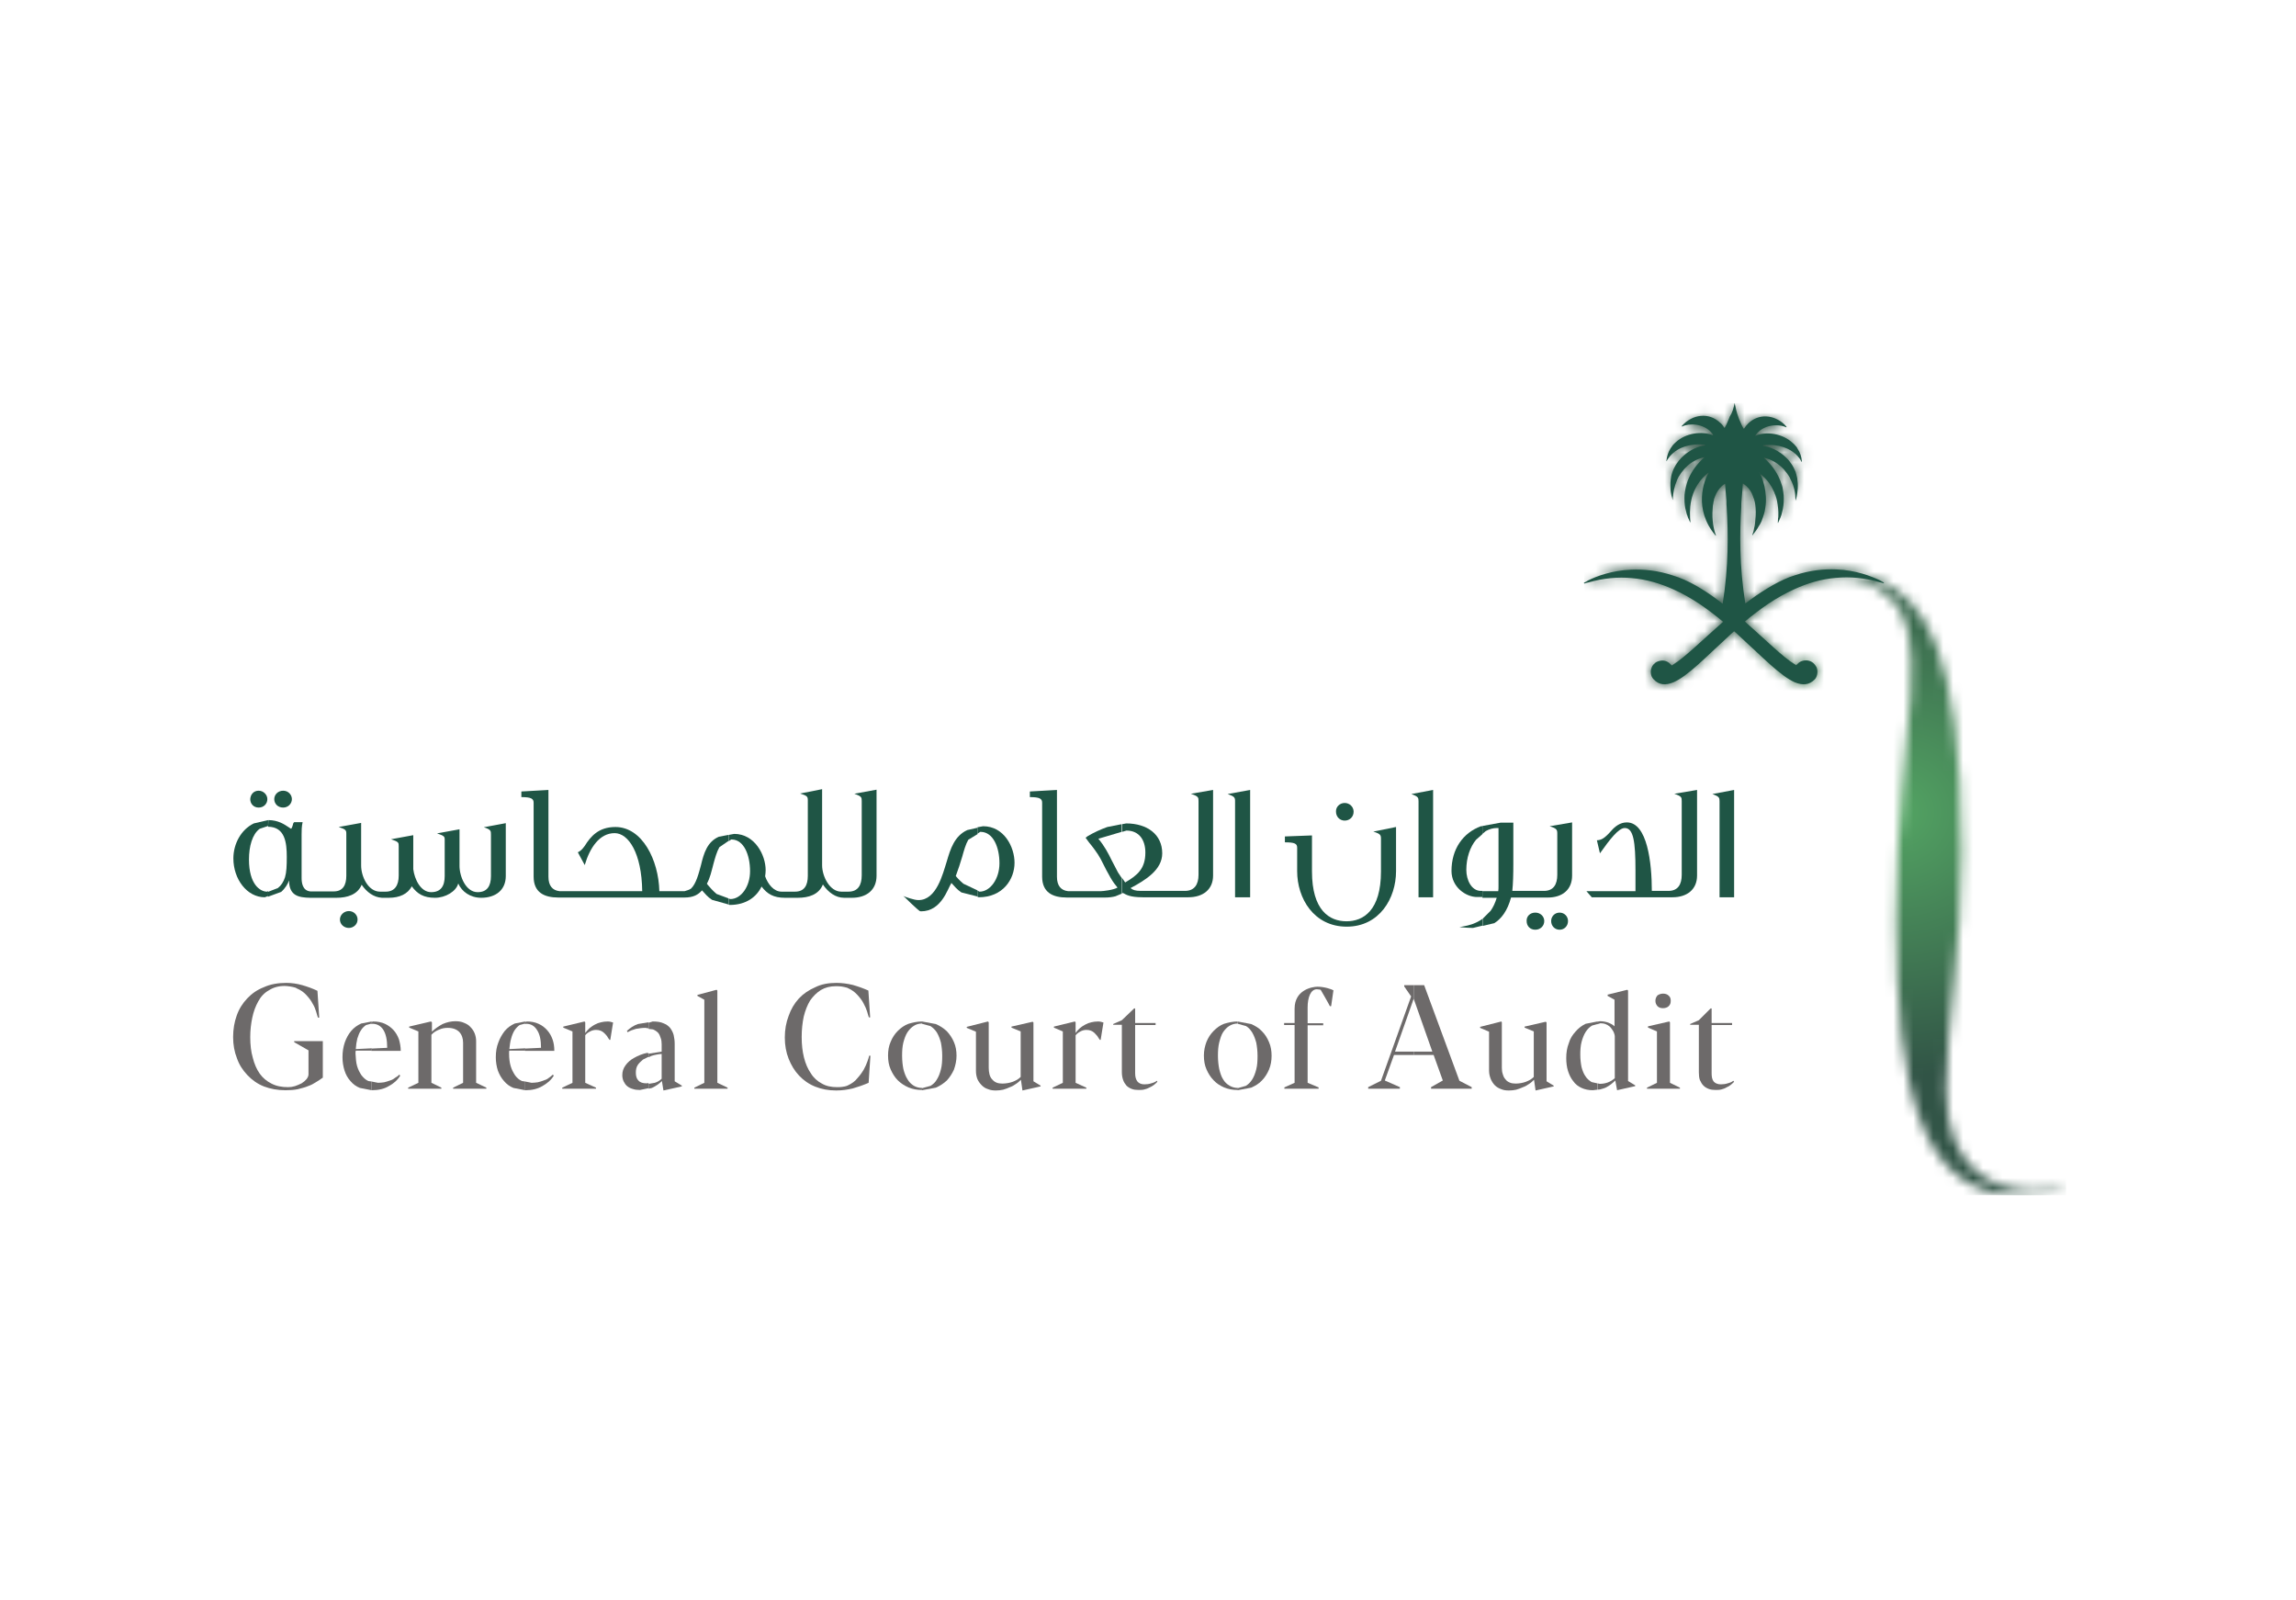 <svg width="231" height="161" viewBox="0 0 231 161" fill="none" xmlns="http://www.w3.org/2000/svg">
<mask id="mask0_249_1133" style="mask-type:luminance" maskUnits="userSpaceOnUse" x="159" y="40" width="49" height="81">
<path d="M174.496 40.545C174.47 40.545 174.47 40.571 174.496 40.545C174.368 41.188 174.162 41.856 173.93 42.422C173.828 42.679 173.725 42.91 173.596 43.116C173.571 43.142 173.571 43.142 173.571 43.116C172.491 41.496 170.485 41.522 169.277 42.936C169.277 42.962 169.303 42.962 169.303 42.962C170.1 42.576 171.642 42.705 172.414 43.81C172.414 43.836 172.388 43.836 172.388 43.836C171.205 43.347 169.354 43.656 168.377 44.838C168.043 45.25 167.786 45.764 167.735 46.407C167.735 46.432 167.76 46.432 167.76 46.432C167.837 46.304 168.043 45.995 168.377 45.661C168.943 45.147 169.971 44.633 171.617 44.787C171.642 44.787 171.642 44.813 171.617 44.813C170.768 44.916 169.046 45.687 168.377 47.409C168.095 48.181 168.017 49.106 168.352 50.289C168.352 50.314 168.377 50.314 168.377 50.289V50.212C168.403 48.643 169.303 46.535 171.514 45.995C171.54 45.995 171.54 46.021 171.54 46.021C169.046 48.206 169.303 50.906 170.1 52.5C170.126 52.525 170.126 52.5 170.126 52.474C170.023 51.291 169.946 49.132 171.925 47.512C171.951 47.486 171.951 47.512 171.951 47.538C171.488 48.283 170.408 51.188 172.645 53.837C172.645 53.862 172.671 53.837 172.671 53.811C172.285 52.911 171.797 49.749 173.571 48.643C173.596 48.618 173.596 48.643 173.596 48.643C173.802 50.957 174.188 55.662 173.365 60.701C171.925 59.595 170.408 58.644 168.917 58.053C168.737 58.001 168.557 57.924 168.352 57.873C166.809 57.359 165.395 57.23 164.187 57.256C162.207 57.359 160.665 57.95 159.842 58.361C159.662 58.464 159.533 58.541 159.431 58.593C159.379 58.618 159.405 58.696 159.456 58.67C159.585 58.618 159.713 58.593 159.842 58.541C161.384 58.13 162.824 58.001 164.187 58.13C165.652 58.258 167.066 58.67 168.352 59.261C170.203 60.084 171.874 61.266 173.365 62.526C171.257 64.377 169.457 66.177 168.352 66.82C168.3 66.845 168.249 66.871 168.197 66.922C167.94 66.562 167.478 66.357 166.989 66.46C166.578 66.562 166.218 66.897 166.115 67.334C166.012 67.719 166.115 68.131 166.321 68.336C166.912 68.902 167.58 68.953 168.352 68.619C169.817 68.002 171.668 66.048 173.905 64.017C174.085 63.837 174.265 63.657 174.47 63.477C174.65 63.657 174.83 63.837 175.036 64.017C177.298 66.074 179.098 68.002 180.589 68.619C181.36 68.953 182.029 68.902 182.62 68.336C182.826 68.131 182.929 67.719 182.852 67.334C182.749 66.922 182.389 66.562 181.977 66.46C181.489 66.357 181.026 66.562 180.769 66.922C180.718 66.897 180.666 66.871 180.615 66.82C179.535 66.177 177.735 64.377 175.602 62.526C177.118 61.266 178.764 60.084 180.615 59.261C181.926 58.67 183.34 58.258 184.805 58.13C187.325 57.924 189.022 59.055 190.23 60.238C192.055 62.012 192.518 64.583 192.21 70.059C191.875 75.303 190.77 82.528 190.77 92.657C190.77 109.471 193.187 120.269 203.162 120.269C207.095 120.269 207.892 119.343 207.892 119.343C207.892 119.343 206.735 119.806 204.678 119.806C200.154 119.806 195.809 117.286 195.809 109.599C195.809 103.275 197.351 95.614 197.351 85.767C197.351 64.583 193.264 60.675 189.587 58.618C189.484 58.567 189.33 58.49 189.176 58.387C188.328 57.976 186.836 57.384 184.831 57.282C183.597 57.23 182.183 57.384 180.641 57.898C180.461 57.95 180.281 58.027 180.101 58.078C178.584 58.644 177.093 59.621 175.653 60.727C174.83 55.688 175.242 50.983 175.422 48.669C175.422 48.669 175.447 48.643 175.447 48.669C177.221 49.8 176.733 52.937 176.373 53.837C176.347 53.862 176.399 53.862 176.399 53.862C178.61 51.214 177.53 48.309 177.093 47.563C177.067 47.538 177.118 47.538 177.118 47.538C179.124 49.157 179.021 51.317 178.918 52.5C178.918 52.525 178.944 52.525 178.944 52.525C179.741 50.931 179.998 48.232 177.504 46.047C177.478 46.021 177.504 46.021 177.53 46.021C179.741 46.561 180.641 48.669 180.666 50.237V50.314C180.666 50.34 180.692 50.34 180.692 50.314C181.026 49.132 180.949 48.181 180.666 47.435C180.024 45.712 178.301 44.941 177.427 44.838C177.401 44.838 177.401 44.813 177.453 44.813C179.098 44.658 180.101 45.172 180.666 45.687C181.026 45.995 181.206 46.304 181.283 46.458C181.309 46.484 181.309 46.458 181.309 46.432C181.258 45.79 181.026 45.275 180.666 44.864C179.689 43.707 177.864 43.373 176.656 43.861C176.63 43.861 176.63 43.836 176.63 43.836C177.401 42.73 178.918 42.627 179.741 42.987C179.766 43.013 179.766 42.987 179.766 42.962C178.532 41.573 176.553 41.522 175.473 43.142C175.447 43.167 175.447 43.167 175.447 43.142C175.319 42.936 175.216 42.705 175.113 42.447C174.83 41.856 174.599 41.213 174.496 40.545Z" fill="white"/>
</mask>
<g mask="url(#mask0_249_1133)">
<path d="M207.866 40.545H159.405V120.243H207.866V40.545Z" fill="url(#paint0_radial_249_1133)"/>
</g>
<path fill-rule="evenodd" clip-rule="evenodd" d="M174.52 40.545C174.623 41.033 174.726 41.522 174.906 41.985C174.957 42.139 175.009 42.267 175.086 42.422C175.189 42.679 175.292 42.91 175.42 43.116C175.42 43.142 175.446 43.142 175.446 43.116H175.472C175.6 42.91 175.754 42.73 175.909 42.576C176.937 41.599 178.454 41.702 179.508 42.679C179.585 42.756 179.662 42.833 179.739 42.936V42.962C179.739 42.987 179.739 42.987 179.714 42.987C178.891 42.602 177.348 42.705 176.603 43.81C176.577 43.836 176.603 43.861 176.628 43.836C177.708 43.373 179.328 43.604 180.356 44.556C180.459 44.633 180.562 44.736 180.639 44.838C180.742 44.941 180.819 45.044 180.87 45.172C181.102 45.507 181.256 45.944 181.282 46.407V46.432L181.256 46.458L181.23 46.432C181.205 46.407 181.205 46.381 181.179 46.329C181.153 46.252 181.076 46.15 180.999 46.047C180.948 45.995 180.896 45.944 180.87 45.892C180.793 45.815 180.716 45.738 180.639 45.661C180.073 45.172 179.071 44.633 177.425 44.787H177.4V44.813V44.838V44.864C177.965 44.916 178.994 45.301 179.765 46.098C179.842 46.175 179.945 46.278 180.022 46.381C180.176 46.587 180.331 46.792 180.459 47.049C180.511 47.178 180.588 47.306 180.639 47.435C180.716 47.641 180.768 47.872 180.819 48.103C180.87 48.438 180.896 48.797 180.87 49.183C180.845 49.44 180.819 49.672 180.768 49.929C180.742 50.057 180.716 50.186 180.665 50.314C180.665 50.34 180.639 50.34 180.639 50.314V50.237C180.639 49.62 180.511 48.952 180.202 48.335C180.151 48.232 180.099 48.155 180.073 48.052C179.894 47.743 179.688 47.461 179.456 47.204C179.405 47.152 179.354 47.101 179.328 47.075C179.302 47.049 179.251 46.998 179.199 46.947C178.737 46.535 178.197 46.227 177.503 46.047C177.477 46.047 177.477 46.047 177.477 46.072C178.222 46.715 178.711 47.435 179.019 48.129C179.097 48.309 179.174 48.489 179.225 48.669C179.328 48.926 179.379 49.183 179.405 49.44C179.431 49.569 179.431 49.697 179.456 49.826C179.482 50.289 179.456 50.751 179.379 51.188C179.328 51.394 179.277 51.6 179.225 51.806C179.199 51.908 179.148 51.985 179.122 52.088C179.045 52.268 178.968 52.448 178.891 52.602C178.891 52.628 178.865 52.602 178.865 52.577C178.865 52.448 178.891 52.294 178.891 52.14C178.917 52.063 178.917 51.985 178.917 51.908C178.942 51.446 178.891 50.957 178.788 50.392C178.762 50.237 178.711 50.083 178.659 49.929C178.634 49.826 178.608 49.749 178.557 49.672C178.531 49.569 178.505 49.492 178.454 49.414C178.222 48.875 177.863 48.335 177.323 47.872C177.246 47.795 177.143 47.718 177.04 47.641V47.486C177.014 47.486 177.014 47.512 177.014 47.512V47.538C177.066 47.641 177.143 47.769 177.22 47.949C177.297 48.129 177.374 48.335 177.425 48.566C177.451 48.669 177.477 48.797 177.528 48.952C177.657 49.569 177.734 50.314 177.605 51.086C177.554 51.523 177.4 51.985 177.22 52.448C177.143 52.602 177.066 52.782 176.963 52.911C176.783 53.245 176.577 53.528 176.32 53.837C176.32 53.862 176.294 53.862 176.294 53.811C176.346 53.708 176.371 53.579 176.423 53.425C176.449 53.348 176.449 53.271 176.474 53.168C176.526 53.014 176.551 52.808 176.577 52.602C176.628 52.114 176.68 51.6 176.628 51.06C176.603 50.674 176.526 50.289 176.371 49.954V49.929C176.243 49.543 176.011 49.183 175.703 48.9C175.6 48.823 175.497 48.72 175.369 48.643C175.343 48.643 175.343 48.669 175.343 48.669C175.317 49.132 175.266 49.697 175.214 50.34C175.189 50.546 175.189 50.777 175.189 51.008C175.035 53.528 174.983 56.999 175.6 60.701C177.04 59.621 178.557 58.644 180.048 58.053C180.228 58.001 180.408 57.924 180.588 57.873C182.105 57.359 183.544 57.23 184.753 57.282C186.732 57.359 188.275 57.976 189.097 58.361C189.277 58.464 189.406 58.541 189.509 58.593C189.56 58.618 189.534 58.696 189.483 58.67C189.354 58.618 189.226 58.593 189.097 58.567C187.555 58.13 186.141 58.001 184.753 58.13H184.727C183.236 58.258 181.847 58.67 180.562 59.261C178.711 60.084 177.066 61.266 175.549 62.526C177.683 64.403 179.456 66.177 180.562 66.82C180.613 66.845 180.665 66.871 180.716 66.922C180.742 66.871 180.768 66.845 180.819 66.82L180.922 66.717C181.179 66.485 181.565 66.382 181.95 66.46C182.207 66.511 182.439 66.665 182.593 66.871C182.67 66.974 182.722 67.051 182.773 67.154C182.799 67.205 182.799 67.257 182.824 67.334C182.876 67.565 182.85 67.822 182.773 68.028C182.722 68.156 182.67 68.259 182.593 68.336C182.027 68.928 181.359 68.953 180.588 68.645C179.122 68.002 177.297 66.074 175.035 64.017C174.855 63.837 174.675 63.683 174.469 63.503C174.263 63.683 174.083 63.837 173.903 64.017C171.641 66.074 169.841 68.002 168.35 68.645C167.579 68.953 166.91 68.928 166.371 68.336C166.345 68.336 166.345 68.311 166.345 68.311C166.345 68.285 166.319 68.285 166.319 68.285C166.268 68.208 166.191 68.105 166.165 68.028C166.088 67.822 166.062 67.591 166.114 67.334C166.165 67.154 166.216 67.025 166.319 66.897C166.345 66.871 166.371 66.82 166.422 66.794C166.576 66.614 166.756 66.537 166.988 66.485C167.373 66.382 167.733 66.511 167.99 66.742L168.093 66.845C168.119 66.871 168.17 66.897 168.196 66.948C168.247 66.922 168.299 66.897 168.35 66.845C169.43 66.203 171.23 64.429 173.363 62.552C171.847 61.292 170.201 60.109 168.35 59.287C167.039 58.696 165.651 58.284 164.16 58.156C162.797 58.027 161.357 58.156 159.815 58.593C159.686 58.618 159.558 58.644 159.429 58.696C159.378 58.721 159.326 58.644 159.378 58.618C159.481 58.567 159.635 58.49 159.789 58.387C160.612 57.976 162.154 57.384 164.134 57.307C165.368 57.256 166.782 57.384 168.324 57.898C168.504 57.95 168.684 58.027 168.864 58.078C170.381 58.644 171.872 59.621 173.312 60.727C173.929 57.05 173.878 53.579 173.723 51.06C173.698 50.828 173.698 50.597 173.698 50.366C173.646 49.723 173.595 49.157 173.569 48.695C173.569 48.669 173.543 48.669 173.543 48.669C173.415 48.746 173.312 48.823 173.209 48.926C172.901 49.209 172.695 49.569 172.541 49.954V49.98C172.489 50.083 172.438 50.212 172.438 50.34C172.412 50.417 172.386 50.494 172.386 50.571C172.335 50.777 172.309 50.983 172.309 51.188C172.207 52.294 172.438 53.374 172.644 53.862L172.618 53.888C172.618 53.888 172.592 53.888 172.592 53.862C170.355 51.214 171.435 48.309 171.898 47.589V47.563L171.872 47.538V47.563C171.769 47.641 171.667 47.718 171.59 47.795C169.893 49.389 169.97 51.394 170.073 52.525C170.073 52.551 170.047 52.551 170.047 52.551C169.97 52.397 169.893 52.217 169.816 52.037C169.79 51.934 169.764 51.857 169.713 51.754C169.661 51.548 169.61 51.368 169.559 51.137C169.481 50.726 169.456 50.263 169.481 49.775C169.507 49.646 169.507 49.517 169.533 49.389C169.584 49.132 169.636 48.875 169.713 48.618C169.764 48.438 169.841 48.258 169.918 48.078C170.227 47.383 170.715 46.689 171.461 46.021C171.487 46.021 171.461 45.995 171.435 45.995C170.741 46.175 170.176 46.484 169.738 46.895C169.687 46.947 169.661 46.998 169.61 47.024C169.559 47.075 169.507 47.126 169.481 47.152C169.25 47.409 169.044 47.692 168.864 48.001C168.839 48.103 168.762 48.181 168.736 48.283C168.453 48.926 168.324 49.594 168.299 50.186V50.263C168.299 50.289 168.273 50.289 168.273 50.263C168.247 50.134 168.222 50.006 168.17 49.877C168.119 49.62 168.067 49.389 168.067 49.132C168.042 48.746 168.067 48.361 168.119 48.052C168.145 47.821 168.222 47.589 168.299 47.383C168.35 47.255 168.402 47.126 168.479 46.998C168.607 46.741 168.762 46.535 168.916 46.329C169.019 46.227 169.096 46.124 169.173 46.047C169.944 45.25 170.947 44.864 171.538 44.813C171.564 44.813 171.564 44.787 171.538 44.787V44.761C171.538 44.736 171.538 44.736 171.512 44.736C169.867 44.581 168.864 45.095 168.299 45.61C168.196 45.687 168.145 45.764 168.067 45.841C168.016 45.892 167.965 45.944 167.939 45.995C167.81 46.15 167.733 46.278 167.682 46.381C167.656 46.407 167.656 46.407 167.656 46.355C167.707 45.892 167.836 45.481 168.067 45.121C168.145 44.993 168.222 44.89 168.299 44.787C168.402 44.684 168.479 44.581 168.582 44.504C169.61 43.553 171.23 43.347 172.309 43.784C172.335 43.81 172.335 43.784 172.335 43.758L172.361 43.733C172.284 43.63 172.232 43.553 172.155 43.476C171.332 42.602 169.97 42.55 169.224 42.91L169.199 42.884V42.859C170.278 41.65 171.924 41.47 173.029 42.499C173.209 42.627 173.363 42.833 173.492 43.039C173.492 43.064 173.518 43.039 173.518 43.039C173.646 42.833 173.749 42.602 173.852 42.345C173.903 42.216 173.98 42.062 174.032 41.907C174.289 41.522 174.418 41.059 174.52 40.545C174.52 40.571 174.495 40.571 174.52 40.545Z" fill="#1F5545"/>
<path fill-rule="evenodd" clip-rule="evenodd" d="M26.977 82.502V83.093L26.128 83.376C25.383 83.916 25.049 85.15 25.049 86.461C25.049 88.955 26.154 89.701 26.874 89.701L26.977 89.649V90.138L26.642 90.266C24.843 90.266 23.48 88.441 23.48 86.358C23.48 84.893 24.252 83.453 25.537 82.836L26.977 82.502Z" fill="#1F5545"/>
<path fill-rule="evenodd" clip-rule="evenodd" d="M26.025 79.545C26.513 79.545 26.899 79.956 26.899 80.393C26.899 80.856 26.539 81.242 26.025 81.242C25.511 81.242 25.177 80.856 25.177 80.393C25.202 79.931 25.511 79.545 26.025 79.545Z" fill="#1F5545"/>
<path fill-rule="evenodd" clip-rule="evenodd" d="M35.1 91.654C35.589 91.654 35.975 92.04 35.975 92.503C35.975 92.991 35.563 93.351 35.1 93.351C34.612 93.351 34.201 92.991 34.201 92.503C34.201 92.04 34.612 91.654 35.1 91.654Z" fill="#1F5545"/>
<path fill-rule="evenodd" clip-rule="evenodd" d="M27.002 82.502C27.979 82.502 28.622 82.939 29.007 83.196C29.187 83.325 29.29 83.376 29.29 83.376C29.316 83.376 29.419 83.17 29.47 82.965C29.496 82.888 29.47 82.836 29.599 82.708H30.447C30.344 83.145 30.344 83.582 30.344 83.942V88.312C30.344 88.775 30.421 89.598 31.218 89.675H33.584C34.483 89.675 34.843 89.058 34.843 88.106V83.865C34.843 83.505 34.766 83.427 34.072 83.196L36.334 82.785V87.078C36.334 88.158 37.029 89.701 38.237 89.701H38.803C39.728 89.701 40.114 89.058 40.114 88.081V85.124C40.114 84.764 40.114 84.687 39.342 84.43L41.579 84.019V87.438C41.708 88.466 42.325 89.752 43.379 89.752C44.356 89.752 44.741 89.135 44.741 88.132V84.507C44.741 84.147 44.716 84.096 43.97 83.839L46.232 83.427V87.104C46.232 88.184 46.875 89.752 48.058 89.752C49.009 89.752 49.395 89.135 49.395 88.132V83.967C49.395 83.582 49.395 83.453 48.675 83.222L50.886 82.811V88.132C50.886 89.546 49.857 90.317 48.418 90.317C47.312 90.317 46.464 89.701 46.104 88.878C45.898 89.675 44.818 90.317 43.764 90.317C42.633 90.317 41.99 89.932 41.425 89.161C41.039 89.932 40.191 90.317 39.137 90.317H38.417C37.594 90.266 36.9 89.752 36.386 89.006C35.974 90.009 34.92 90.317 33.866 90.317H31.193C30.036 90.292 29.084 90.112 29.084 88.569C28.956 88.929 28.699 89.366 28.288 89.726L26.951 90.215V89.726L27.953 89.341C28.288 89.084 28.519 88.724 28.673 88.261C28.827 87.747 28.853 87.104 28.853 86.204C28.853 84.764 28.673 83.17 26.951 83.17H26.976L27.002 82.502Z" fill="#1F5545"/>
<path fill-rule="evenodd" clip-rule="evenodd" d="M28.493 79.545C29.008 79.545 29.367 79.956 29.367 80.393C29.367 80.856 28.982 81.242 28.493 81.242C27.953 81.242 27.593 80.856 27.593 80.393C27.593 79.931 27.979 79.545 28.493 79.545Z" fill="#1F5545"/>
<path fill-rule="evenodd" clip-rule="evenodd" d="M55.179 79.469V88.21C55.179 89.11 55.59 89.572 56.285 89.65H64.614C64.563 85.819 63.226 83.814 61.838 83.814C60.321 83.814 59.344 85.279 58.83 87.027L58.136 85.742C58.393 85.613 58.547 85.485 58.83 85.099C59.421 84.148 60.218 83.197 61.915 83.197C64.614 83.197 66.26 86.513 66.337 89.65H68.882C69.01 89.598 69.319 89.547 69.525 89.392C70.039 88.904 70.296 87.876 70.527 87.027C70.81 85.845 71.144 84.688 72.327 84.174L73.278 83.993V84.611L72.378 85.228C72.121 85.665 71.941 86.307 71.761 86.976L71.736 87.079C71.581 87.644 71.453 88.287 71.119 88.904C71.144 88.93 71.17 88.955 71.196 89.007C71.427 89.29 71.736 89.624 72.096 89.932L73.278 90.369V90.986L71.633 90.524C71.196 90.241 70.913 89.881 70.63 89.572C70.245 90.009 69.756 90.292 68.856 90.292H56.182C54.742 90.292 53.688 89.778 53.688 88.184V80.754C53.688 80.343 53.431 80.189 52.454 80.189V79.623L55.179 79.469Z" fill="#1F5545"/>
<path fill-rule="evenodd" clip-rule="evenodd" d="M98.345 83.273V83.916L97.419 84.482C97.162 84.919 96.982 85.561 96.802 86.204C96.622 86.821 96.416 87.438 96.159 88.132C96.185 88.158 96.494 88.544 96.931 88.904L98.345 89.572V90.189L96.725 89.778C96.288 89.495 96.005 89.135 95.722 88.827C95.337 89.418 94.72 91.68 92.663 91.68L92.534 91.655C92.354 91.526 92.174 91.346 91.943 91.14C91.557 90.806 90.992 90.189 90.863 90.138C91.146 90.241 91.943 90.549 92.406 90.549C94.231 90.549 94.848 87.927 95.26 86.641C95.619 85.407 96.031 84.096 97.316 83.505L98.345 83.273Z" fill="#1F5545"/>
<path fill-rule="evenodd" clip-rule="evenodd" d="M82.713 79.391V87.052C82.713 88.132 83.459 89.7 84.642 89.7H85.362C86.313 89.7 86.698 89.057 86.698 88.055V80.599C86.698 80.213 86.698 80.111 85.953 79.853L88.189 79.442V88.106C88.189 89.546 87.161 90.317 85.721 90.317H84.924C84.076 90.317 83.331 89.777 82.791 88.98C82.379 90.008 81.351 90.317 80.271 90.317H78.96C77.829 90.317 77.186 89.931 76.62 89.186C76.132 90.214 75.078 91.037 73.433 91.037L73.304 91.011V90.394L73.484 90.445C74.564 90.445 75.463 89.186 75.463 87.643C75.463 86.024 74.847 84.481 73.638 84.455H73.561L73.304 84.635V83.993L73.87 83.89C75.926 83.89 77.032 85.998 77.032 87.54C77.032 87.746 77.006 87.952 76.98 88.157C77.263 88.954 77.854 89.7 78.626 89.7H79.988C80.914 89.7 81.274 89.083 81.274 88.106V80.522C81.274 80.136 81.222 80.059 80.502 79.828L82.713 79.391Z" fill="#1F5545"/>
<path fill-rule="evenodd" clip-rule="evenodd" d="M98.91 83.119C101.018 83.119 102.072 85.202 102.072 86.796C102.072 88.441 100.915 90.266 98.473 90.266L98.344 90.215V89.598L98.55 89.701C99.63 89.701 100.555 88.415 100.555 86.847C100.555 85.253 99.938 83.71 98.679 83.685H98.627L98.344 83.865V83.222L98.91 83.119Z" fill="#1F5545"/>
<path fill-rule="evenodd" clip-rule="evenodd" d="M106.34 79.469V88.21C106.34 89.11 106.751 89.572 107.446 89.65H110.788C110.942 89.65 111.996 89.547 112.433 89.29C111.945 88.724 111.636 88.21 110.736 86.41C110.454 85.87 109.862 85.099 109.579 84.765C109.451 84.585 109.271 84.353 109.22 84.276C109.271 84.251 109.322 84.199 109.425 84.122C110.068 83.736 110.762 83.428 111.405 83.197L112.845 82.914V83.685L110.505 84.379C111.096 85.073 111.508 85.845 111.868 86.59C112.048 86.95 112.279 87.361 112.485 87.773L112.845 88.313V89.907L112.228 90.164C111.945 90.241 111.61 90.292 111.173 90.292H107.343C105.903 90.292 104.849 89.778 104.849 88.184V80.754C104.849 80.343 104.592 80.189 103.615 80.189V79.623L106.34 79.469Z" fill="#1F5545"/>
<path fill-rule="evenodd" clip-rule="evenodd" d="M149.146 92.426V93.12L148.195 93.351C147.938 93.351 147.423 93.326 146.832 93.274L147.218 93.197C147.835 93.094 148.503 92.888 149.094 92.477L149.146 92.426Z" fill="#1F5545"/>
<path fill-rule="evenodd" clip-rule="evenodd" d="M140.456 83.195V87.643C140.456 90.368 138.785 93.222 135.494 93.222C132.178 93.222 130.507 90.368 130.507 87.643V85.278C130.507 84.866 130.25 84.738 129.273 84.738V84.147L131.998 84.044V87.669C131.998 91.576 133.746 92.682 135.469 92.682C137.165 92.682 138.939 91.602 138.939 87.669V84.404C138.939 84.018 138.914 83.889 138.168 83.658L140.456 83.195Z" fill="#1F5545"/>
<path fill-rule="evenodd" clip-rule="evenodd" d="M149.145 83.119V83.916L148.503 84.482C147.911 85.202 147.526 86.281 147.526 87.515C147.526 88.518 148.04 89.624 148.991 89.624H149.145V90.24H148.606C147.474 90.24 146.035 89.238 146.035 87.618C146.035 85.407 147.192 83.788 148.991 83.119H149.145Z" fill="#1F5545"/>
<path fill-rule="evenodd" clip-rule="evenodd" d="M135.289 80.779C135.777 80.779 136.188 81.165 136.188 81.653C136.188 82.193 135.777 82.553 135.289 82.553C134.8 82.553 134.414 82.168 134.414 81.653C134.389 81.165 134.8 80.779 135.289 80.779Z" fill="#1F5545"/>
<path fill-rule="evenodd" clip-rule="evenodd" d="M144.184 79.469V90.266H142.718V80.626C142.718 80.24 142.693 80.137 141.999 79.88L144.184 79.469Z" fill="#1F5545"/>
<path fill-rule="evenodd" clip-rule="evenodd" d="M125.777 79.469V90.266H124.26V80.626C124.26 80.24 124.234 80.137 123.514 79.88L125.777 79.469Z" fill="#1F5545"/>
<path fill-rule="evenodd" clip-rule="evenodd" d="M122.048 79.469V88.081C122.048 89.495 121.02 90.266 119.554 90.266H114.978C113.693 90.266 113.307 90.009 113.024 89.855C113.024 89.855 112.999 89.855 112.999 89.829L112.87 89.881V88.287L113.204 88.775C114.438 88.056 115.235 87.387 115.235 85.767C115.235 84.482 114.593 83.556 113.333 83.556L112.896 83.685V82.914L113.307 82.837C115.415 82.837 116.932 83.942 116.932 85.845C116.932 87.516 115.235 88.544 113.744 89.341C113.95 89.521 114.207 89.624 114.773 89.624H119.22C120.171 89.624 120.583 88.981 120.583 88.004V80.6C120.583 80.214 120.583 80.112 119.812 79.854L122.048 79.469Z" fill="#1F5545"/>
<path fill-rule="evenodd" clip-rule="evenodd" d="M156.91 91.809C157.398 91.809 157.758 92.194 157.758 92.657C157.758 93.145 157.398 93.531 156.91 93.531C156.421 93.531 156.061 93.145 156.061 92.657C156.061 92.194 156.421 91.809 156.91 91.809Z" fill="#1F5545"/>
<path fill-rule="evenodd" clip-rule="evenodd" d="M154.468 91.809C154.982 91.809 155.368 92.194 155.368 92.657C155.368 93.145 154.982 93.531 154.468 93.531C153.928 93.531 153.594 93.145 153.594 92.657C153.568 92.194 153.928 91.809 154.468 91.809Z" fill="#1F5545"/>
<path fill-rule="evenodd" clip-rule="evenodd" d="M158.169 82.734V88.082C158.169 89.522 157.167 90.293 155.727 90.293H152.025C151.665 91.63 151.048 92.427 150.354 92.864L149.171 93.147V92.427L149.968 91.63C150.225 91.27 150.431 90.833 150.585 90.319H149.146V89.65H150.739C150.765 89.47 150.765 89.342 150.765 89.11V83.3H150.585C150.225 83.3 149.84 83.403 149.48 83.609L149.146 83.891V83.094L150.971 82.76H152.256V86.899C152.256 87.979 152.231 88.879 152.153 89.624H155.393C156.293 89.599 156.678 88.982 156.678 88.005V83.891C156.678 83.48 156.653 83.351 155.907 83.12L158.169 82.734Z" fill="#1F5545"/>
<path fill-rule="evenodd" clip-rule="evenodd" d="M174.469 79.469V90.266H173.004V80.626C173.004 80.24 172.978 80.137 172.284 79.88L174.469 79.469Z" fill="#1F5545"/>
<path fill-rule="evenodd" clip-rule="evenodd" d="M170.741 79.469V88.081C170.741 89.495 169.713 90.266 168.273 90.266H160.149L159.609 89.65H164.545V87.567C164.545 84.662 164.339 83.299 163.465 83.299C162.848 83.299 161.974 84.431 160.971 85.845L160.663 84.533C161.074 84.508 161.383 84.405 162.128 83.556C162.488 83.145 163.002 82.734 163.671 82.734H163.697C165.728 82.76 166.19 86.77 166.19 89.624H167.861C168.813 89.624 169.198 88.981 169.198 88.004V80.6C169.198 80.214 169.198 80.112 168.453 79.854L170.741 79.469Z" fill="#1F5545"/>
<path fill-rule="evenodd" clip-rule="evenodd" d="M124.517 102.762L124.542 102.967H124.517C124.234 102.967 123.951 103.045 123.694 103.199C123.437 103.353 123.231 103.584 123.051 103.842C122.871 104.124 122.768 104.484 122.666 104.87C122.563 105.281 122.537 105.718 122.537 106.207C122.537 106.695 122.588 107.158 122.666 107.544C122.768 107.955 122.871 108.289 123.051 108.572C123.231 108.88 123.437 109.06 123.694 109.215C123.951 109.369 124.234 109.446 124.517 109.446H124.542V109.652H124.517C124.028 109.652 123.591 109.575 123.154 109.395C122.743 109.215 122.383 108.983 122.1 108.675C121.791 108.366 121.56 107.981 121.38 107.569C121.2 107.158 121.123 106.695 121.123 106.181C121.123 105.693 121.226 105.23 121.38 104.818C121.56 104.381 121.791 104.021 122.1 103.713C122.408 103.404 122.743 103.147 123.154 102.993C123.591 102.865 124.028 102.762 124.517 102.762Z" fill="#6D6A6A"/>
<path fill-rule="evenodd" clip-rule="evenodd" d="M124.516 102.762L125.879 103.019C126.29 103.199 126.676 103.43 126.958 103.739C127.267 104.047 127.498 104.407 127.678 104.844C127.858 105.255 127.935 105.718 127.935 106.207C127.935 106.695 127.858 107.158 127.678 107.595C127.498 108.006 127.267 108.392 126.958 108.7C126.676 109.009 126.29 109.24 125.879 109.42L124.516 109.677V109.472L125.339 109.24C125.596 109.086 125.802 108.88 125.982 108.598C126.161 108.315 126.29 107.981 126.393 107.569C126.496 107.184 126.521 106.721 126.521 106.232C126.521 105.744 126.47 105.307 126.393 104.896C126.29 104.51 126.161 104.176 125.982 103.867C125.802 103.584 125.622 103.379 125.365 103.224L124.542 102.993V102.762H124.516Z" fill="#6D6A6A"/>
<path fill-rule="evenodd" clip-rule="evenodd" d="M132.563 99.264C133.257 99.264 133.977 99.521 134.157 99.624L133.926 101.218H133.797C133.72 101.038 132.949 99.701 132.871 99.572C132.846 99.572 132.666 99.521 132.486 99.521C131.869 99.521 131.56 100.343 131.56 101.346V102.94H133.129V103.146H131.56V108.93L132.666 109.393V109.522H129.221V109.393L130.249 108.93V103.12H129.195V102.914H130.249V101.475C130.249 99.572 132.023 99.264 132.563 99.264Z" fill="#6D6A6A"/>
<path fill-rule="evenodd" clip-rule="evenodd" d="M37.389 102.762V102.967L36.823 103.122C36.643 103.25 36.437 103.43 36.309 103.662C36.155 103.867 36.052 104.176 35.949 104.484C35.872 104.793 35.82 105.153 35.795 105.538L37.389 105.461V105.693H35.795C35.795 105.744 35.769 105.795 35.769 105.847V106.001C35.795 106.464 35.82 106.875 35.923 107.235C36.026 107.595 36.18 107.878 36.36 108.161C36.566 108.418 36.772 108.623 37.054 108.752L37.389 108.803V109.677L36.206 109.446C35.82 109.292 35.512 109.06 35.255 108.752C34.998 108.469 34.792 108.109 34.663 107.698C34.535 107.287 34.458 106.849 34.458 106.361C34.458 105.795 34.535 105.333 34.689 104.87C34.843 104.433 35.049 104.047 35.332 103.713C35.615 103.379 35.949 103.147 36.334 102.967L37.389 102.762Z" fill="#6D6A6A"/>
<path fill-rule="evenodd" clip-rule="evenodd" d="M40.165 108.107L40.268 108.21C39.985 108.673 39.599 109.007 39.111 109.264C38.648 109.547 38.083 109.676 37.414 109.676H37.388V108.802L38.031 108.93C38.237 108.93 38.443 108.904 38.648 108.879C38.854 108.827 39.034 108.776 39.239 108.699C39.419 108.647 39.574 108.57 39.728 108.442C39.908 108.339 40.062 108.236 40.165 108.107Z" fill="#6D6A6A"/>
<path fill-rule="evenodd" clip-rule="evenodd" d="M37.542 102.762C37.98 102.762 38.391 102.839 38.725 102.993C39.059 103.147 39.368 103.379 39.599 103.636C39.831 103.893 40.011 104.201 40.139 104.561C40.242 104.921 40.319 105.307 40.319 105.718H37.362V105.487L38.956 105.41C38.956 104.613 38.828 104.021 38.571 103.61C38.314 103.199 37.928 102.993 37.465 102.993L37.362 103.019V102.813L37.542 102.762Z" fill="#6D6A6A"/>
<path fill-rule="evenodd" clip-rule="evenodd" d="M43.353 102.76L43.456 102.837V103.788C43.764 103.48 44.15 103.223 44.535 103.017C44.947 102.837 45.384 102.734 45.821 102.734C46.155 102.734 46.438 102.786 46.669 102.889C46.926 102.991 47.158 103.12 47.312 103.3C47.492 103.48 47.646 103.686 47.749 103.943C47.852 104.2 47.903 104.457 47.903 104.74V108.93L48.932 109.419V109.522H45.59V109.419L46.592 108.93V104.894C46.592 104.457 46.464 104.097 46.206 103.814C45.949 103.557 45.564 103.403 45.05 103.403C44.741 103.403 44.458 103.454 44.175 103.583C43.893 103.686 43.61 103.866 43.404 104.097V108.93L44.407 109.419V109.522H41.065V109.419L42.093 108.93V103.763L41.167 103.377V103.274L43.353 102.76Z" fill="#6D6A6A"/>
<path fill-rule="evenodd" clip-rule="evenodd" d="M52.84 102.762V102.967L52.274 103.122C52.094 103.25 51.914 103.43 51.76 103.662C51.631 103.867 51.503 104.176 51.426 104.484C51.323 104.793 51.297 105.153 51.246 105.538L52.84 105.461V105.693H51.246C51.22 105.744 51.22 105.795 51.22 105.847V106.001C51.22 106.464 51.271 106.875 51.374 107.235C51.477 107.595 51.631 107.878 51.811 108.161C51.991 108.418 52.223 108.623 52.505 108.752L52.84 108.803V109.677L51.657 109.446C51.271 109.292 50.963 109.06 50.706 108.752C50.449 108.469 50.243 108.109 50.089 107.698C49.96 107.287 49.883 106.849 49.883 106.361C49.883 105.795 49.96 105.333 50.14 104.87C50.294 104.433 50.526 104.047 50.783 103.713C51.066 103.379 51.4 103.147 51.785 102.967L52.84 102.762Z" fill="#6D6A6A"/>
<path fill-rule="evenodd" clip-rule="evenodd" d="M55.616 108.107L55.719 108.21C55.436 108.673 55.025 109.007 54.562 109.264C54.074 109.547 53.534 109.676 52.891 109.676H52.84V108.802L53.482 108.93C53.688 108.93 53.894 108.904 54.099 108.879C54.305 108.827 54.511 108.776 54.691 108.699C54.871 108.647 55.051 108.57 55.205 108.442C55.359 108.339 55.488 108.236 55.616 108.107Z" fill="#6D6A6A"/>
<path fill-rule="evenodd" clip-rule="evenodd" d="M53.019 102.762C53.456 102.762 53.842 102.839 54.176 102.993C54.536 103.147 54.819 103.379 55.05 103.636C55.282 103.893 55.462 104.201 55.59 104.561C55.719 104.921 55.77 105.307 55.77 105.718H52.814V105.487L54.433 105.41C54.433 104.613 54.305 104.021 54.022 103.61C53.765 103.199 53.405 102.993 52.942 102.993L52.814 103.019V102.813L53.019 102.762Z" fill="#6D6A6A"/>
<path fill-rule="evenodd" clip-rule="evenodd" d="M58.804 102.762L58.881 102.839V103.919C59.01 103.739 59.164 103.584 59.318 103.43C59.498 103.302 59.652 103.173 59.858 103.07C60.038 102.967 60.243 102.89 60.475 102.839C60.681 102.787 60.912 102.762 61.118 102.762C61.221 102.762 61.298 102.762 61.4 102.787C61.503 102.813 61.58 102.839 61.683 102.865L61.4 104.613H61.323C61.221 104.484 61.143 104.356 61.066 104.227C60.989 104.124 60.886 104.021 60.783 103.919C60.681 103.816 60.552 103.739 60.423 103.687C60.295 103.636 60.141 103.61 59.961 103.61C59.755 103.61 59.549 103.662 59.369 103.764C59.164 103.867 58.984 103.996 58.881 104.15V108.932L59.961 109.42V109.523H56.567V109.42L57.596 108.932V103.764L56.67 103.379V103.276L58.804 102.762Z" fill="#6D6A6A"/>
<path fill-rule="evenodd" clip-rule="evenodd" d="M65.257 105.95V106.309L64.692 106.592C64.486 106.772 64.281 106.952 64.152 107.158C64.023 107.364 63.972 107.621 63.972 107.903C63.972 108.263 64.049 108.52 64.229 108.7C64.409 108.906 64.692 108.983 65.052 108.983L65.257 108.957V109.472L64.383 109.652C64.126 109.652 63.869 109.626 63.663 109.549C63.458 109.497 63.252 109.395 63.098 109.266C62.944 109.137 62.841 108.983 62.738 108.778C62.661 108.598 62.609 108.392 62.609 108.161C62.609 107.801 62.712 107.466 62.944 107.158C63.149 106.875 63.432 106.618 63.818 106.412C64.178 106.207 64.615 106.027 65.077 105.924L65.257 105.95Z" fill="#6D6A6A"/>
<path fill-rule="evenodd" clip-rule="evenodd" d="M65.257 102.838V103.455L64.923 103.403C64.588 103.403 64.28 103.455 63.971 103.506C63.688 103.583 63.406 103.686 63.149 103.841L63.072 103.712C63.38 103.429 63.74 103.172 64.177 103.018L65.257 102.838Z" fill="#6D6A6A"/>
<path fill-rule="evenodd" clip-rule="evenodd" d="M65.669 102.762C66.131 102.762 66.466 102.813 66.749 102.942C67.031 103.045 67.237 103.199 67.417 103.404C67.571 103.61 67.7 103.841 67.777 104.124C67.828 104.381 67.88 104.664 67.88 104.998V108.778L68.6 109.215V109.292L66.749 109.703L66.594 108.752C66.311 109.035 65.977 109.266 65.591 109.446L65.257 109.523V109.035L65.874 108.932C66.131 108.855 66.363 108.726 66.569 108.521V106.027C66.183 106.052 65.823 106.13 65.514 106.232L65.257 106.361V106.001L66.569 105.795V105.05C66.569 104.818 66.543 104.587 66.466 104.407C66.414 104.227 66.337 104.047 66.209 103.893C66.08 103.764 65.9 103.636 65.694 103.559L65.257 103.507V102.89L65.669 102.762Z" fill="#6D6A6A"/>
<path fill-rule="evenodd" clip-rule="evenodd" d="M72.096 99.572L72.173 99.649V108.93L73.201 109.419V109.522H69.859V109.419L70.862 108.93V100.575L70.168 100.189V100.086L72.096 99.572Z" fill="#6D6A6A"/>
<path fill-rule="evenodd" clip-rule="evenodd" d="M28.802 98.879C29.342 98.879 29.882 98.956 30.422 99.11C30.961 99.264 31.45 99.445 31.938 99.676L32.118 102.375H31.99C31.938 102.247 31.887 102.041 31.81 101.784C31.733 101.527 31.63 101.244 31.45 100.961C31.296 100.653 31.09 100.396 30.833 100.113C30.576 99.83 30.267 99.599 29.83 99.419L29.753 99.367C29.573 99.316 29.367 99.264 29.188 99.239C29.008 99.213 28.802 99.187 28.648 99.187C28.005 99.187 27.491 99.342 27.054 99.624C26.591 99.882 26.231 100.267 25.974 100.756C25.717 101.218 25.511 101.758 25.383 102.375C25.254 102.992 25.177 103.635 25.177 104.329C25.177 105.1 25.254 105.795 25.434 106.412C25.588 107.029 25.82 107.569 26.128 108.006C26.437 108.443 26.848 108.777 27.311 109.008C27.799 109.265 28.339 109.368 28.982 109.368C29.213 109.368 29.419 109.342 29.676 109.265C29.907 109.188 30.139 109.085 30.344 108.983C30.55 108.854 30.704 108.725 30.833 108.571C30.961 108.417 31.038 108.237 31.038 108.083V105.666L29.599 104.843V104.741H32.478V108.417L32.427 108.443C32.247 108.571 32.041 108.725 31.81 108.854C31.578 109.008 31.296 109.163 30.987 109.265C30.704 109.394 30.344 109.471 29.959 109.574C29.599 109.651 29.162 109.677 28.725 109.677C27.928 109.677 27.208 109.548 26.539 109.291C25.897 109.034 25.357 108.648 24.894 108.16C24.431 107.671 24.071 107.131 23.84 106.463C23.583 105.82 23.454 105.1 23.454 104.329C23.454 103.532 23.583 102.812 23.814 102.17C24.046 101.501 24.406 100.936 24.868 100.447C25.331 99.959 25.871 99.573 26.539 99.316C27.208 99.007 27.979 98.879 28.802 98.879Z" fill="#6D6A6A"/>
<path fill-rule="evenodd" clip-rule="evenodd" d="M92.766 102.762V102.967C92.457 102.967 92.174 103.045 91.943 103.199C91.686 103.353 91.48 103.584 91.3 103.842C91.12 104.124 90.992 104.484 90.889 104.87C90.786 105.281 90.76 105.718 90.76 106.207C90.76 106.695 90.812 107.158 90.889 107.544C90.992 107.955 91.12 108.289 91.3 108.572C91.48 108.88 91.686 109.06 91.917 109.215C92.174 109.369 92.457 109.446 92.766 109.446V109.652C92.277 109.652 91.84 109.575 91.403 109.395C90.992 109.215 90.632 108.983 90.323 108.675C90.015 108.366 89.783 107.981 89.603 107.569C89.423 107.158 89.346 106.695 89.346 106.181C89.346 105.693 89.423 105.23 89.603 104.818C89.783 104.381 90.015 104.021 90.323 103.713C90.632 103.404 90.992 103.147 91.403 102.993C91.84 102.865 92.277 102.762 92.766 102.762Z" fill="#6D6A6A"/>
<path fill-rule="evenodd" clip-rule="evenodd" d="M92.766 102.762L94.154 103.019C94.565 103.199 94.925 103.43 95.259 103.739C95.542 104.047 95.799 104.407 95.979 104.844C96.159 105.255 96.236 105.718 96.236 106.207C96.236 106.695 96.133 107.158 95.979 107.595C95.799 108.006 95.542 108.392 95.259 108.7C94.925 109.009 94.565 109.24 94.154 109.42L92.766 109.677V109.472L93.614 109.24C93.871 109.086 94.103 108.88 94.257 108.598C94.437 108.315 94.565 107.981 94.668 107.569C94.771 107.184 94.797 106.721 94.797 106.232C94.797 105.744 94.745 105.307 94.668 104.896C94.565 104.51 94.437 104.176 94.257 103.867C94.077 103.584 93.845 103.379 93.614 103.224L92.766 102.993V102.762Z" fill="#6D6A6A"/>
<path fill-rule="evenodd" clip-rule="evenodd" d="M99.398 102.762L99.476 102.839V107.415C99.476 107.646 99.501 107.878 99.553 108.083C99.604 108.263 99.681 108.443 99.81 108.572C99.938 108.726 100.067 108.829 100.247 108.906C100.427 108.983 100.633 109.009 100.864 109.009C101.044 109.009 101.224 108.983 101.404 108.958C101.558 108.932 101.738 108.88 101.892 108.829C102.047 108.778 102.175 108.7 102.329 108.623C102.458 108.546 102.586 108.443 102.689 108.341V103.764L101.764 103.379V103.276L103.898 102.787L103.975 102.865V108.778L104.695 109.215V109.292L102.869 109.703L102.715 108.623C102.586 108.752 102.432 108.906 102.226 109.035C102.047 109.163 101.841 109.292 101.609 109.369C101.404 109.472 101.172 109.549 100.915 109.626C100.684 109.677 100.427 109.703 100.195 109.703C99.938 109.703 99.656 109.677 99.424 109.575C99.167 109.497 98.961 109.369 98.781 109.189C98.602 109.009 98.447 108.803 98.344 108.572C98.242 108.315 98.19 108.032 98.19 107.724V103.79L97.265 103.404V103.302L99.398 102.762Z" fill="#6D6A6A"/>
<path fill-rule="evenodd" clip-rule="evenodd" d="M108.14 102.762L108.217 102.839V103.919C108.345 103.739 108.474 103.584 108.654 103.43C108.808 103.302 108.988 103.173 109.194 103.07C109.374 102.967 109.579 102.89 109.811 102.839C110.016 102.787 110.248 102.762 110.453 102.762C110.556 102.762 110.633 102.762 110.736 102.787C110.839 102.813 110.916 102.839 111.019 102.865L110.736 104.613H110.659C110.556 104.484 110.479 104.356 110.402 104.227C110.299 104.124 110.222 104.021 110.119 103.919C110.016 103.816 109.888 103.739 109.759 103.687C109.631 103.636 109.476 103.61 109.296 103.61C109.091 103.61 108.885 103.662 108.705 103.764C108.499 103.867 108.345 103.996 108.217 104.15V108.932L109.296 109.42V109.523H105.903V109.42L106.931 108.932V103.764L106.031 103.379V103.276L108.14 102.762Z" fill="#6D6A6A"/>
<path fill-rule="evenodd" clip-rule="evenodd" d="M114.104 101.449H114.207V102.915H116.264V103.12H114.207V107.979C114.207 108.339 114.284 108.596 114.438 108.802C114.593 108.982 114.824 109.085 115.133 109.085C115.39 109.085 115.595 109.059 115.827 108.982C116.032 108.931 116.238 108.853 116.392 108.725L116.444 108.828C116.341 108.931 116.238 109.033 116.11 109.136C115.981 109.239 115.827 109.316 115.672 109.393C115.493 109.496 115.338 109.548 115.133 109.599C114.953 109.65 114.773 109.65 114.541 109.65C114.284 109.65 114.079 109.625 113.873 109.548C113.667 109.47 113.487 109.368 113.333 109.213C113.204 109.059 113.076 108.879 112.999 108.648C112.922 108.442 112.87 108.159 112.87 107.876V103.095H111.996V103.017L112.87 102.632L114.104 101.449Z" fill="#6D6A6A"/>
<path fill-rule="evenodd" clip-rule="evenodd" d="M84.153 98.879C84.719 98.879 85.259 98.956 85.799 99.085C86.339 99.239 86.853 99.419 87.367 99.65L87.547 102.35H87.418C87.367 102.221 87.316 102.015 87.239 101.758C87.161 101.501 87.033 101.218 86.879 100.936C86.724 100.627 86.519 100.37 86.262 100.087C86.004 99.804 85.696 99.573 85.285 99.393L85.233 99.367C85.028 99.316 84.848 99.264 84.642 99.239C84.436 99.213 84.256 99.213 84.076 99.213C83.511 99.213 83.022 99.342 82.585 99.599C82.174 99.856 81.814 100.216 81.505 100.653C81.223 101.116 81.017 101.655 80.863 102.272C80.734 102.889 80.657 103.558 80.657 104.329C80.657 105.1 80.734 105.769 80.888 106.386C81.043 107.003 81.274 107.543 81.582 107.98C81.865 108.443 82.251 108.777 82.688 109.008C83.125 109.265 83.639 109.368 84.205 109.368C84.385 109.368 84.539 109.368 84.719 109.342C84.899 109.317 85.079 109.291 85.259 109.214L85.31 109.188C85.696 109.008 86.03 108.777 86.262 108.468C86.519 108.186 86.724 107.903 86.904 107.594C87.058 107.311 87.187 107.029 87.264 106.797C87.367 106.54 87.418 106.335 87.444 106.206H87.573L87.393 108.931C86.853 109.163 86.339 109.342 85.799 109.497C85.259 109.625 84.719 109.702 84.128 109.702C83.356 109.702 82.662 109.574 82.02 109.317C81.377 109.06 80.837 108.674 80.4 108.211C79.937 107.723 79.603 107.157 79.346 106.514C79.089 105.872 78.96 105.152 78.96 104.381C78.96 103.584 79.089 102.864 79.346 102.195C79.577 101.527 79.911 100.961 80.374 100.447C80.837 99.959 81.377 99.599 82.02 99.316C82.637 99.007 83.356 98.879 84.153 98.879Z" fill="#6D6A6A"/>
<path fill-rule="evenodd" clip-rule="evenodd" d="M151.048 102.762L151.1 102.839V107.415C151.1 107.646 151.125 107.878 151.202 108.083C151.254 108.263 151.331 108.443 151.46 108.572C151.562 108.726 151.717 108.829 151.897 108.906C152.077 108.983 152.282 109.009 152.514 109.009C152.694 109.009 152.848 108.983 153.028 108.958C153.208 108.932 153.362 108.88 153.516 108.829C153.67 108.778 153.799 108.7 153.953 108.623C154.082 108.546 154.21 108.443 154.313 108.341V103.764L153.388 103.379V103.276L155.522 102.787L155.599 102.865V108.778L156.318 109.215V109.292L154.493 109.703L154.339 108.623C154.21 108.752 154.056 108.906 153.85 109.035C153.67 109.163 153.465 109.292 153.233 109.369C153.028 109.472 152.771 109.549 152.539 109.626C152.308 109.677 152.051 109.703 151.819 109.703C151.537 109.703 151.28 109.677 151.048 109.575C150.817 109.497 150.585 109.369 150.405 109.189C150.225 109.009 150.097 108.803 149.994 108.572C149.891 108.315 149.814 108.032 149.814 107.724V103.79L148.914 103.404V103.302L151.048 102.762Z" fill="#6D6A6A"/>
<path fill-rule="evenodd" clip-rule="evenodd" d="M160.715 102.762V103.019L160.175 103.173C159.918 103.327 159.712 103.533 159.532 103.816C159.353 104.099 159.224 104.433 159.121 104.818C159.018 105.204 158.993 105.641 158.993 106.104C158.993 106.567 159.044 106.978 159.121 107.364C159.224 107.724 159.327 108.006 159.507 108.263C159.661 108.521 159.892 108.701 160.124 108.855L160.689 108.983V109.626L160.252 109.677C159.841 109.677 159.455 109.6 159.121 109.446C158.787 109.292 158.504 109.086 158.273 108.752C158.041 108.469 157.887 108.135 157.759 107.749C157.63 107.338 157.579 106.901 157.579 106.438C157.579 105.898 157.656 105.41 157.836 104.947C157.964 104.484 158.221 104.099 158.504 103.79C158.787 103.456 159.147 103.173 159.532 102.993L160.715 102.762Z" fill="#6D6A6A"/>
<path fill-rule="evenodd" clip-rule="evenodd" d="M163.723 99.572L163.8 99.649V108.75L164.52 109.187V109.265L162.695 109.676L162.515 108.699C162.386 108.828 162.232 108.956 162.078 109.085C161.949 109.187 161.769 109.29 161.589 109.393C161.409 109.47 161.203 109.547 160.972 109.599L160.715 109.624V108.982L160.946 109.033C161.538 109.033 162.026 108.853 162.463 108.468V104.226C162.437 104.02 162.36 103.814 162.257 103.66C162.155 103.506 162.052 103.352 161.923 103.249C161.795 103.146 161.666 103.069 161.512 103.017C161.383 102.966 161.178 102.94 161.023 102.94L160.689 103.043V102.786L160.972 102.734C161.255 102.734 161.538 102.786 161.769 102.863C162.026 102.966 162.257 103.069 162.437 103.249V100.575L161.743 100.189V100.061L163.723 99.572Z" fill="#6D6A6A"/>
<path fill-rule="evenodd" clip-rule="evenodd" d="M167.939 102.762L168.016 102.839V108.932L169.019 109.42V109.523H165.702V109.42L166.705 108.932V103.764L165.805 103.379V103.25L167.939 102.762Z" fill="#6D6A6A"/>
<path fill-rule="evenodd" clip-rule="evenodd" d="M167.322 99.959C167.528 99.959 167.733 100.01 167.888 100.165C168.042 100.293 168.093 100.473 168.093 100.679C168.093 100.91 168.042 101.064 167.888 101.219C167.759 101.347 167.553 101.424 167.322 101.424C167.091 101.424 166.911 101.373 166.756 101.219C166.628 101.064 166.551 100.91 166.551 100.679C166.551 100.473 166.628 100.293 166.756 100.139C166.911 100.036 167.091 99.959 167.322 99.959Z" fill="#6D6A6A"/>
<path fill-rule="evenodd" clip-rule="evenodd" d="M172.104 101.449H172.207V102.915H174.263V103.12H172.207V107.979C172.207 108.339 172.258 108.596 172.412 108.802C172.567 108.982 172.824 109.085 173.132 109.085C173.364 109.085 173.595 109.059 173.826 108.982C174.032 108.931 174.238 108.853 174.392 108.725L174.469 108.828C174.366 108.931 174.263 109.033 174.135 109.136C174.006 109.239 173.878 109.316 173.698 109.393C173.544 109.496 173.364 109.548 173.184 109.599C173.004 109.65 172.798 109.65 172.592 109.65C172.335 109.65 172.13 109.625 171.924 109.548C171.718 109.47 171.538 109.368 171.384 109.213C171.23 109.059 171.127 108.879 171.024 108.648C170.947 108.442 170.921 108.159 170.921 107.876V103.095H170.047V103.017L170.921 102.632L172.104 101.449Z" fill="#6D6A6A"/>
<path fill-rule="evenodd" clip-rule="evenodd" d="M141.279 99.109H142.23V100.472L140.353 105.794H142.23V106.128H140.251L139.325 108.699L140.842 109.367V109.522H137.654V109.367L138.94 108.725L141.973 100.241L141.279 99.238V99.109Z" fill="#6D6A6A"/>
<path fill-rule="evenodd" clip-rule="evenodd" d="M142.23 99.109H143.284L146.832 108.725L148.066 109.367V109.522H143.978V109.367L145.161 108.699L144.236 106.128H142.23V105.794H144.107L142.23 100.472V99.109Z" fill="#6D6A6A"/>
<defs>
<radialGradient id="paint0_radial_249_1133" cx="0" cy="0" r="1" gradientUnits="userSpaceOnUse" gradientTransform="translate(191.111 81.706) scale(26.615)">
<stop stop-color="#53A463"/>
<stop offset="1" stop-color="#315446"/>
</radialGradient>
</defs>
</svg>
